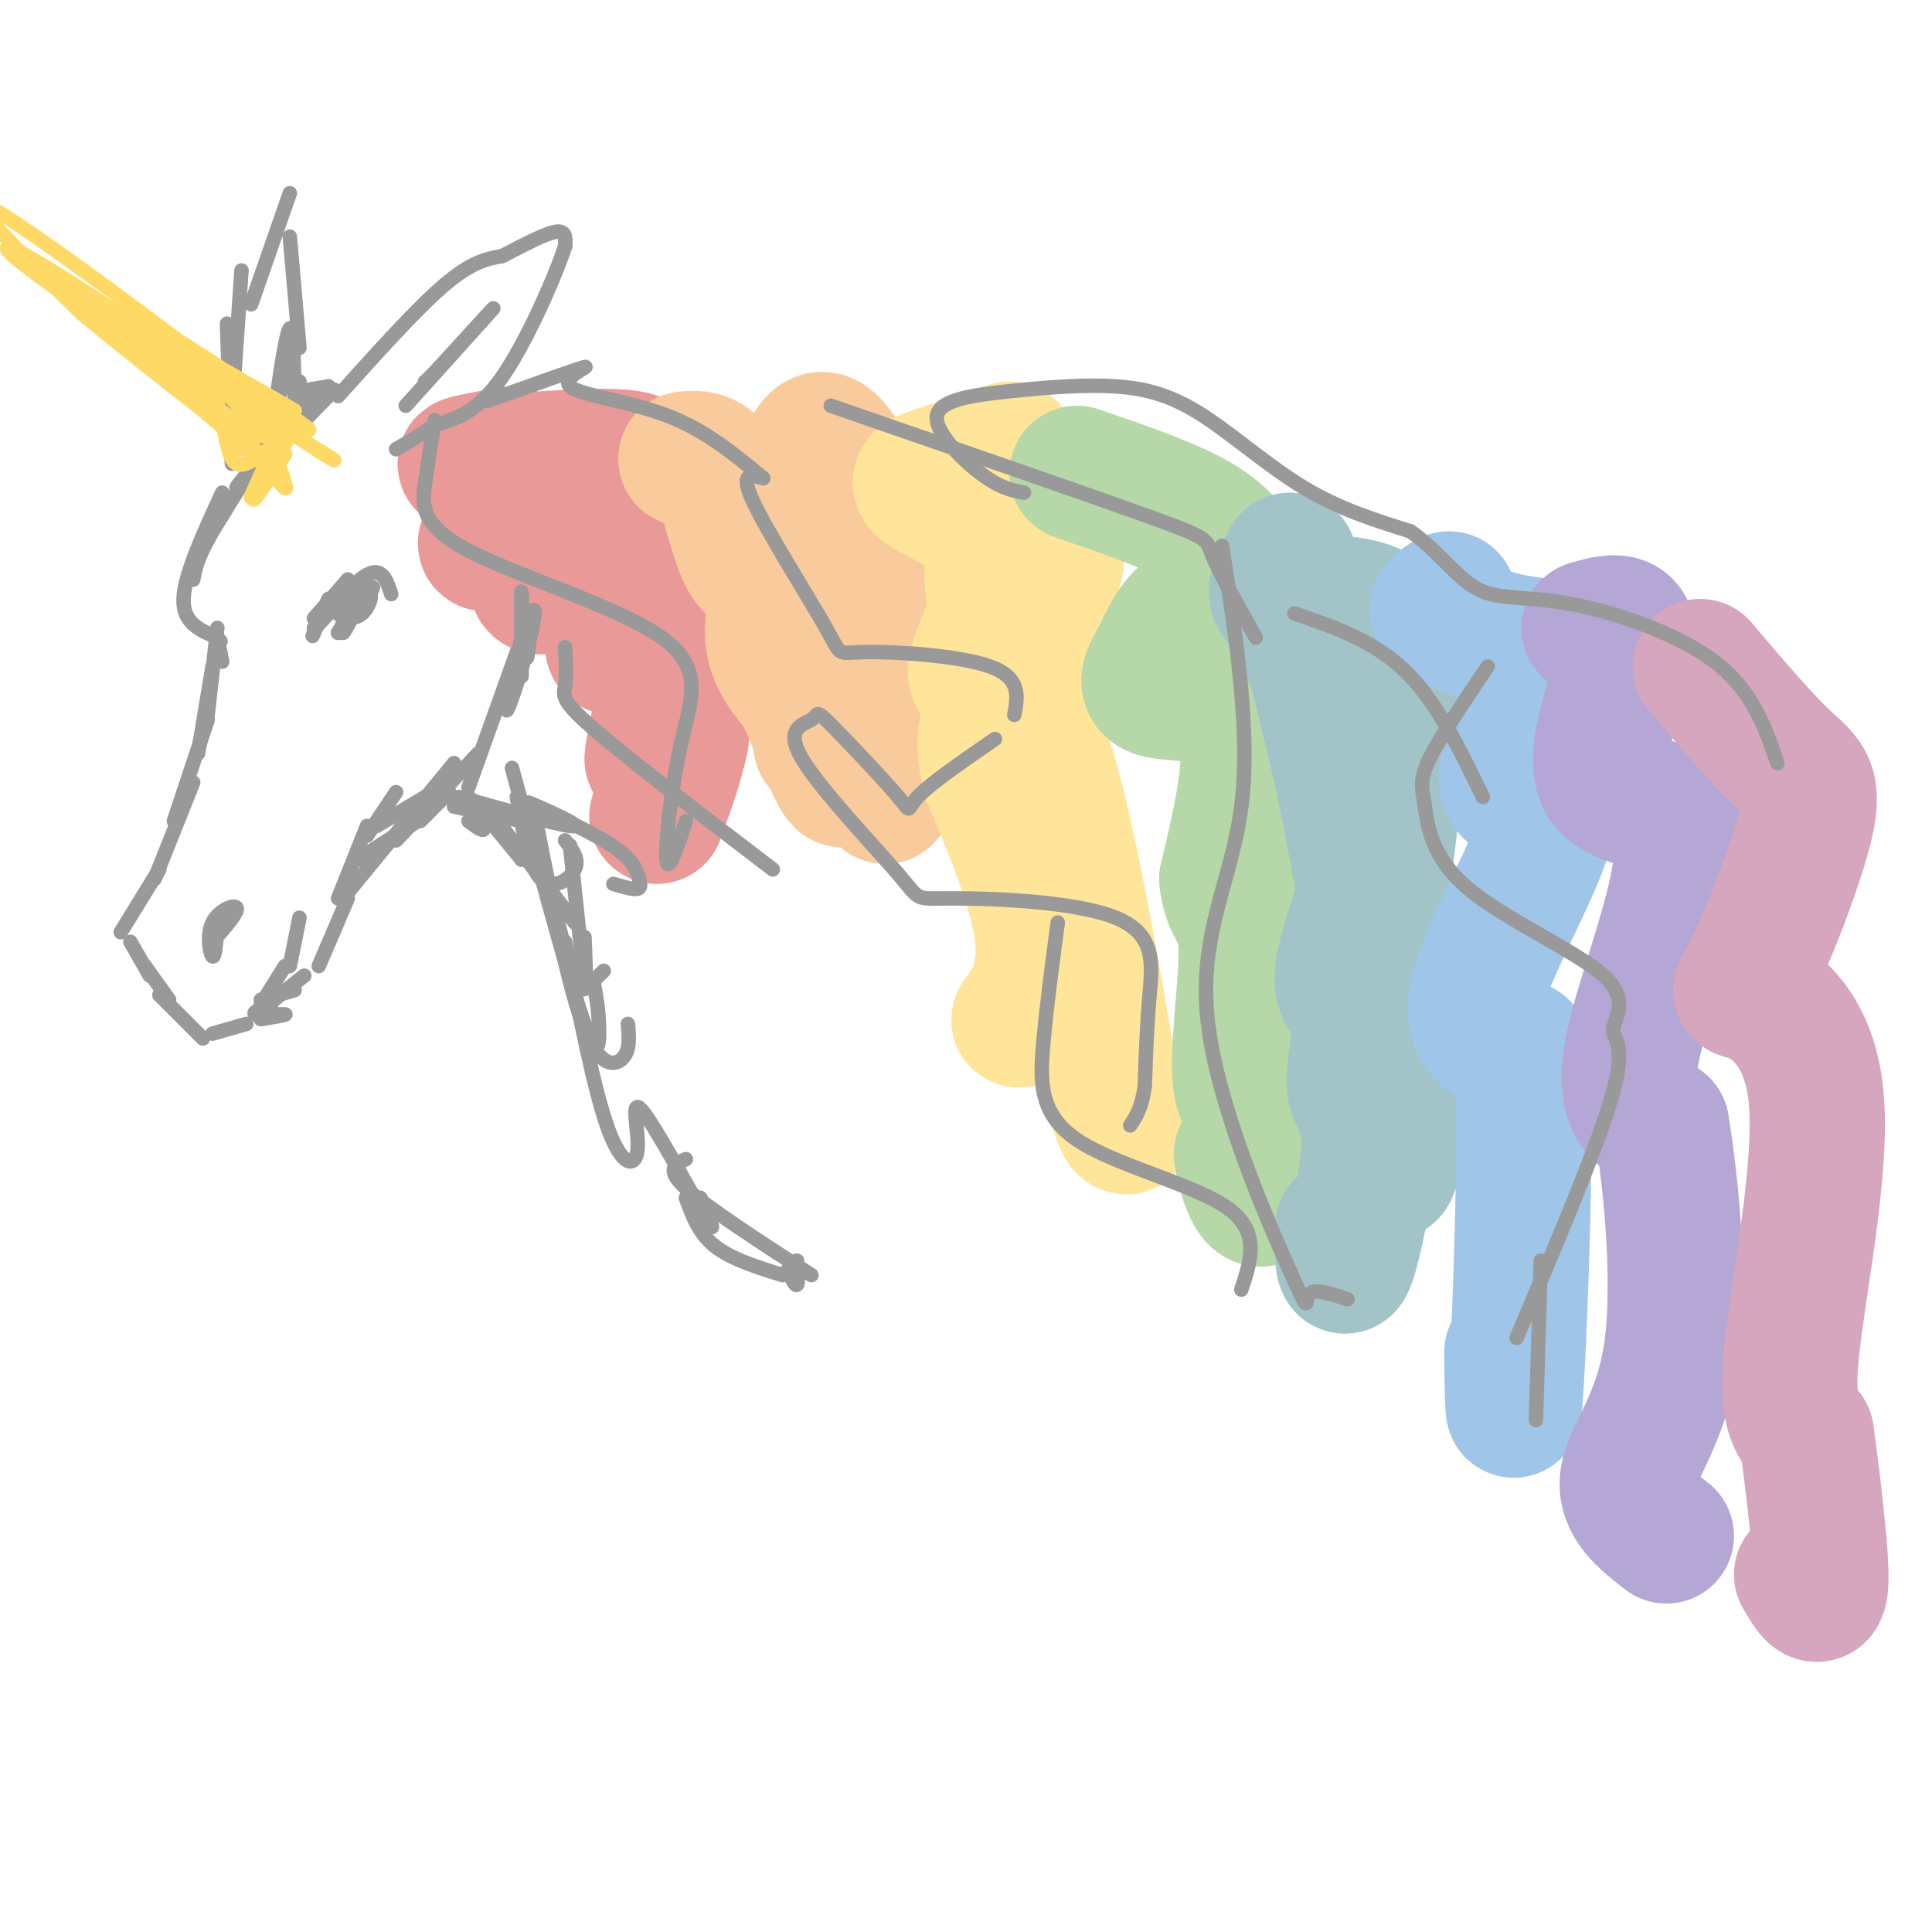 <svg viewBox='0 0 400 400' version='1.1' xmlns='http://www.w3.org/2000/svg' xmlns:xlink='http://www.w3.org/1999/xlink'><g fill='none' stroke='rgb(234,153,153)' stroke-width='3' stroke-linecap='round' stroke-linejoin='round'><path d='M131,87c4.072,-1.738 8.144,-3.476 3,-2c-5.144,1.476 -19.503,6.166 -26,9c-6.497,2.834 -5.133,3.811 0,3c5.133,-0.811 14.036,-3.411 12,0c-2.036,3.411 -15.010,12.832 -16,15c-0.990,2.168 10.005,-2.916 21,-8'/><path d='M125,104c5.625,-2.115 9.188,-3.402 11,-7c1.812,-3.598 1.872,-9.507 -2,-11c-3.872,-1.493 -11.678,1.431 -14,3c-2.322,1.569 0.839,1.785 4,2'/><path d='M121,100c0.000,0.000 -1.000,1.000 -1,1'/><path d='M149,130c0.000,0.000 -2.000,1.000 -2,1'/></g>
<g fill='none' stroke='rgb(234,153,153)' stroke-width='28' stroke-linecap='round' stroke-linejoin='round'><path d='M106,94c-6.810,1.205 -13.619,2.411 -7,2c6.619,-0.411 26.667,-2.438 32,-1c5.333,1.438 -4.049,6.341 -14,11c-9.951,4.659 -20.471,9.074 -15,5c5.471,-4.074 26.935,-16.635 29,-15c2.065,1.635 -15.267,17.467 -19,23c-3.733,5.533 6.134,0.766 16,-4'/><path d='M128,115c4.171,-1.092 6.597,-1.822 5,3c-1.597,4.822 -7.218,15.195 -6,16c1.218,0.805 9.275,-7.960 11,-3c1.725,4.960 -2.882,23.643 -3,26c-0.118,2.357 4.252,-11.612 6,-15c1.748,-3.388 0.874,3.806 0,11'/><path d='M141,153c-0.833,4.500 -2.917,10.250 -5,16'/></g>
<g fill='none' stroke='rgb(249,203,156)' stroke-width='28' stroke-linecap='round' stroke-linejoin='round'><path d='M142,95c2.478,-0.191 4.957,-0.383 7,4c2.043,4.383 3.651,13.340 6,17c2.349,3.660 5.440,2.024 6,4c0.560,1.976 -1.411,7.565 -1,12c0.411,4.435 3.206,7.718 6,11'/><path d='M166,143c2.711,6.111 6.489,15.889 8,18c1.511,2.111 0.756,-3.444 0,-9'/><path d='M171,146c-0.613,4.345 -1.226,8.690 -1,8c0.226,-0.690 1.292,-6.417 2,-6c0.708,0.417 1.060,6.976 1,7c-0.060,0.024 -0.530,-6.488 -1,-13'/><path d='M175,96c-1.738,-2.612 -3.477,-5.225 -5,-5c-1.523,0.225 -2.831,3.287 -4,6c-1.169,2.713 -2.199,5.077 1,4c3.199,-1.077 10.628,-5.593 13,2c2.372,7.593 -0.314,27.297 -3,47'/><path d='M177,150c0.631,6.369 3.708,-1.208 5,0c1.292,1.208 0.798,11.202 1,14c0.202,2.798 1.101,-1.601 2,-6'/></g>
<g fill='none' stroke='rgb(255,229,153)' stroke-width='28' stroke-linecap='round' stroke-linejoin='round'><path d='M209,93c-5.701,1.897 -11.403,3.795 -15,5c-3.597,1.205 -5.091,1.718 -1,4c4.091,2.282 13.767,6.333 15,14c1.233,7.667 -5.976,18.949 -6,23c-0.024,4.051 7.136,0.872 10,3c2.864,2.128 1.432,9.564 0,17'/><path d='M212,159c-1.160,4.047 -4.059,5.665 -2,11c2.059,5.335 9.078,14.389 9,23c-0.078,8.611 -7.252,16.780 -8,18c-0.748,1.220 4.929,-4.509 5,-14c0.071,-9.491 -5.465,-22.746 -11,-36'/><path d='M205,161c-1.927,-8.026 -1.244,-10.090 2,-17c3.244,-6.910 9.050,-18.666 11,-25c1.950,-6.334 0.043,-7.246 -2,-9c-2.043,-1.754 -4.221,-4.348 -6,-5c-1.779,-0.652 -3.157,0.640 -4,5c-0.843,4.360 -1.150,11.789 1,20c2.150,8.211 6.757,17.203 11,33c4.243,15.797 8.121,38.398 12,61'/><path d='M230,224c2.667,11.500 3.333,9.750 4,8'/></g>
<g fill='none' stroke='rgb(182,215,168)' stroke-width='28' stroke-linecap='round' stroke-linejoin='round'><path d='M223,98c9.626,3.295 19.252,6.591 25,10c5.748,3.409 7.617,6.933 9,9c1.383,2.067 2.278,2.677 0,4c-2.278,1.323 -7.729,3.357 -11,6c-3.271,2.643 -4.361,5.894 -6,9c-1.639,3.106 -3.826,6.067 0,7c3.826,0.933 13.665,-0.162 17,6c3.335,6.162 0.168,19.581 -3,33'/><path d='M254,182c0.637,6.529 3.730,6.353 4,14c0.270,7.647 -2.284,23.118 -1,29c1.284,5.882 6.406,2.175 8,5c1.594,2.825 -0.340,12.184 -2,16c-1.660,3.816 -3.046,2.090 -4,0c-0.954,-2.090 -1.477,-4.545 -2,-7'/></g>
<g fill='none' stroke='rgb(162,196,201)' stroke-width='28' stroke-linecap='round' stroke-linejoin='round'><path d='M267,116c-1.910,3.365 -3.819,6.731 -2,8c1.819,1.269 7.368,0.443 13,1c5.632,0.557 11.349,2.497 10,9c-1.349,6.503 -9.764,17.568 -10,23c-0.236,5.432 7.706,5.232 8,13c0.294,7.768 -7.059,23.505 -8,31c-0.941,7.495 4.529,6.747 10,6'/><path d='M288,207c1.865,9.637 1.526,30.729 0,35c-1.526,4.271 -4.240,-8.278 -6,-13c-1.760,-4.722 -2.564,-1.616 0,-18c2.564,-16.384 8.498,-52.257 7,-67c-1.498,-14.743 -10.428,-8.355 -15,-8c-4.572,0.355 -4.786,-5.322 -5,-11'/><path d='M269,125c2.833,11.190 12.417,44.667 15,73c2.583,28.333 -1.833,51.524 -4,60c-2.167,8.476 -2.083,2.238 -2,-4'/></g>
<g fill='none' stroke='rgb(159,197,232)' stroke-width='28' stroke-linecap='round' stroke-linejoin='round'><path d='M300,124c-1.886,1.121 -3.773,2.242 -1,4c2.773,1.758 10.204,4.154 15,5c4.796,0.846 6.956,0.144 5,6c-1.956,5.856 -8.030,18.271 -7,23c1.030,4.729 9.162,1.773 8,9c-1.162,7.227 -11.618,24.636 -14,34c-2.382,9.364 3.309,10.682 9,12'/><path d='M315,217c1.222,17.200 -0.222,54.200 -1,68c-0.778,13.800 -0.889,4.400 -1,-5'/></g>
<g fill='none' stroke='rgb(180,167,214)' stroke-width='28' stroke-linecap='round' stroke-linejoin='round'><path d='M329,130c4.522,-1.290 9.043,-2.581 8,4c-1.043,6.581 -7.651,21.032 -5,27c2.651,5.968 14.560,3.453 16,13c1.440,9.547 -7.589,31.156 -10,43c-2.411,11.844 1.794,13.922 6,16'/><path d='M344,233c2.012,11.702 4.042,32.958 2,47c-2.042,14.042 -8.155,20.869 -9,26c-0.845,5.131 3.577,8.565 8,12'/></g>
<g fill='none' stroke='rgb(213,166,189)' stroke-width='28' stroke-linecap='round' stroke-linejoin='round'><path d='M352,138c6.317,7.438 12.633,14.875 17,19c4.367,4.125 6.784,4.936 5,13c-1.784,8.064 -7.771,23.379 -11,30c-3.229,6.621 -3.701,4.548 0,6c3.701,1.452 11.573,6.429 13,21c1.427,14.571 -3.592,38.734 -5,52c-1.408,13.266 0.796,15.633 3,18'/><path d='M374,297c1.311,9.511 3.089,24.289 3,30c-0.089,5.711 -2.044,2.356 -4,-1'/></g>
<g fill='none' stroke='rgb(153,153,153)' stroke-width='3' stroke-linecap='round' stroke-linejoin='round'><path d='M70,82c8.167,-9.083 16.333,-18.167 22,-23c5.667,-4.833 8.833,-5.417 12,-6'/><path d='M104,53c4.222,-2.178 8.778,-4.622 11,-5c2.222,-0.378 2.111,1.311 2,3'/><path d='M117,51c-1.956,6.022 -7.844,19.578 -13,27c-5.156,7.422 -9.578,8.711 -14,10'/><path d='M90,88c-3.667,2.500 -5.833,3.750 -8,5'/><path d='M84,84c8.417,-9.333 16.833,-18.667 18,-20c1.167,-1.333 -4.917,5.333 -11,12'/><path d='M91,76c-2.333,2.500 -2.667,2.750 -3,3'/><path d='M68,80c0.000,0.000 -6.000,1.000 -6,1'/><path d='M68,80c0.000,0.000 -11.000,9.000 -11,9'/><path d='M55,92c0.000,0.000 0.100,0.100 0.1,0.1'/><path d='M65,85c3.278,-3.348 6.555,-6.695 2,-2c-4.555,4.695 -16.943,17.434 -18,18c-1.057,0.566 9.215,-11.040 13,-16c3.785,-4.960 1.081,-3.274 -3,2c-4.081,5.274 -9.541,14.137 -15,23'/><path d='M44,110c-3.167,5.500 -3.583,7.750 -4,10'/><path d='M46,102c-3.917,8.500 -7.833,17.000 -8,22c-0.167,5.000 3.417,6.500 7,8'/><path d='M45,132c1.167,1.333 0.583,0.667 0,0'/><path d='M45,132c0.000,0.000 1.000,5.000 1,5'/><path d='M45,130c0.000,0.000 -2.000,18.000 -2,18'/><path d='M44,138c0.000,0.000 -3.000,18.000 -3,18'/><path d='M43,149c0.000,0.000 -7.000,21.000 -7,21'/><path d='M40,162c0.000,0.000 -8.000,20.000 -8,20'/><path d='M33,180c0.000,0.000 -8.000,13.000 -8,13'/><path d='M48,96c0.000,0.000 -1.000,-29.000 -1,-29'/><path d='M48,85c0.000,0.000 2.000,-29.000 2,-29'/><path d='M52,63c0.000,0.000 8.000,-23.000 8,-23'/><path d='M60,49c0.000,0.000 2.000,23.000 2,23'/><path d='M59,76c-1.161,6.161 -2.321,12.321 -2,9c0.321,-3.321 2.125,-16.125 3,-17c0.875,-0.875 0.821,10.179 1,14c0.179,3.821 0.589,0.411 1,-3'/><path d='M65,128c0.000,0.000 7.000,-8.000 7,-8'/><path d='M72,120c-0.964,1.560 -6.875,9.458 -7,10c-0.125,0.542 5.536,-6.274 7,-8c1.464,-1.726 -1.268,1.637 -4,5'/><path d='M68,127c-1.607,1.869 -3.625,4.042 -2,2c1.625,-2.042 6.893,-8.298 10,-10c3.107,-1.702 4.054,1.149 5,4'/><path d='M70,127c1.571,-0.631 3.143,-1.262 3,0c-0.143,1.262 -2.000,4.417 -2,4c0.000,-0.417 1.857,-4.405 2,-5c0.143,-0.595 -1.429,2.202 -3,5'/><path d='M70,131c0.866,-1.268 4.531,-6.938 6,-8c1.469,-1.062 0.742,2.483 -1,4c-1.742,1.517 -4.498,1.005 -5,0c-0.502,-1.005 1.249,-2.502 3,-4'/><path d='M73,123c-0.452,0.357 -3.083,3.250 -2,3c1.083,-0.250 5.881,-3.643 6,-4c0.119,-0.357 -4.440,2.321 -9,5'/><path d='M68,127c0.911,-0.378 7.689,-3.822 9,-5c1.311,-1.178 -2.844,-0.089 -7,1'/><path d='M68,124c0.000,0.000 -3.000,7.000 -3,7'/><path d='M65,131c-0.500,1.167 -0.250,0.583 0,0'/><path d='M45,192c-0.244,3.196 -0.488,6.393 -1,6c-0.512,-0.393 -1.292,-4.375 0,-7c1.292,-2.625 4.655,-3.893 5,-3c0.345,0.893 -2.327,3.946 -5,7'/><path d='M44,195c-0.833,1.167 -0.417,0.583 0,0'/><path d='M27,195c0.000,0.000 4.000,7.000 4,7'/><path d='M30,200c0.000,0.000 5.000,7.000 5,7'/><path d='M33,206c0.000,0.000 9.000,9.000 9,9'/><path d='M44,214c0.000,0.000 7.000,-2.000 7,-2'/><path d='M54,208c0.000,0.000 5.000,-8.000 5,-8'/><path d='M60,200c0.000,0.000 2.000,-10.000 2,-10'/><path d='M54,207c0.000,0.000 7.000,-2.000 7,-2'/><path d='M56,208c0.000,0.000 0.100,0.100 0.1,0.1'/><path d='M56,208c-2.044,0.867 -4.089,1.733 -3,2c1.089,0.267 5.311,-0.067 6,0c0.689,0.067 -2.156,0.533 -5,1'/><path d='M53,210c0.000,0.000 10.000,-8.000 10,-8'/><path d='M66,200c0.000,0.000 6.000,-14.000 6,-14'/><path d='M70,186c0.000,0.000 6.000,-15.000 6,-15'/><path d='M76,173c0.000,0.000 6.000,-9.000 6,-9'/><path d='M78,171c0.000,0.000 10.000,-6.000 10,-6'/><path d='M87,170c0.000,0.000 6.000,-6.000 6,-6'/><path d='M74,178c0.000,0.000 14.000,-9.000 14,-9'/><path d='M71,186c0.000,0.000 23.000,-28.000 23,-28'/><path d='M82,174c0.000,0.000 17.000,-18.000 17,-18'/><path d='M97,163c0.000,0.000 10.000,-28.000 10,-28'/><path d='M108,132c-1.828,7.965 -3.656,15.929 -3,15c0.656,-0.929 3.797,-10.752 5,-16c1.203,-5.248 0.467,-5.922 0,-3c-0.467,2.922 -0.664,9.441 -1,8c-0.336,-1.441 -0.810,-10.840 -1,-13c-0.190,-2.160 -0.095,2.920 0,8'/><path d='M108,131c0.000,2.833 0.000,5.917 0,9'/><path d='M97,170c1.844,1.378 3.689,2.756 3,1c-0.689,-1.756 -3.911,-6.644 -3,-6c0.911,0.644 5.956,6.822 11,13'/><path d='M103,170c0.000,0.000 16.000,21.000 16,21'/><path d='M94,167c0.000,0.000 14.000,3.000 14,3'/><path d='M95,165c11.707,3.295 23.414,6.590 24,6c0.586,-0.590 -9.948,-5.064 -10,-5c-0.052,0.064 10.378,4.667 16,8c5.622,3.333 6.437,5.397 7,7c0.563,1.603 0.875,2.744 0,3c-0.875,0.256 -2.938,-0.372 -5,-1'/><path d='M107,165c1.289,7.267 2.578,14.533 5,17c2.422,2.467 5.978,0.133 7,-2c1.022,-2.133 -0.489,-4.067 -2,-6'/><path d='M110,167c3.000,13.422 6.000,26.844 8,33c2.000,6.156 3.000,5.044 4,4c1.000,-1.044 2.000,-2.022 3,-3'/><path d='M111,170c3.356,17.333 6.711,34.667 10,43c3.289,8.333 6.511,7.667 8,6c1.489,-1.667 1.244,-4.333 1,-7'/><path d='M118,175c1.250,11.917 2.500,23.833 3,27c0.500,3.167 0.250,-2.417 0,-8'/><path d='M106,159c5.978,22.200 11.956,44.400 15,53c3.044,8.600 3.156,3.600 3,0c-0.156,-3.600 -0.578,-5.800 -1,-8'/><path d='M117,195c3.049,15.606 6.099,31.212 9,39c2.901,7.788 5.654,7.758 6,4c0.346,-3.758 -1.715,-11.242 1,-8c2.715,3.242 10.204,17.212 13,22c2.796,4.788 0.898,0.394 -1,-4'/><path d='M142,248c1.333,3.667 2.667,7.333 6,10c3.333,2.667 8.667,4.333 14,6'/><path d='M142,240c-2.167,1.000 -4.333,2.000 0,6c4.333,4.000 15.167,11.000 26,18'/><path d='M163,263c0.833,1.667 1.667,3.333 2,3c0.333,-0.333 0.167,-2.667 0,-5'/><path d='M101,83c9.268,-3.310 18.536,-6.619 20,-7c1.464,-0.381 -4.875,2.167 -3,4c1.875,1.833 11.964,2.952 20,6c8.036,3.048 14.018,8.024 20,13'/><path d='M90,87c-0.691,4.331 -1.383,8.662 -2,13c-0.617,4.338 -1.160,8.682 9,14c10.160,5.318 31.022,11.611 40,18c8.978,6.389 6.071,12.874 4,22c-2.071,9.126 -3.306,20.893 -3,24c0.306,3.107 2.153,-2.447 4,-8'/><path d='M117,134c0.156,3.022 0.311,6.044 0,8c-0.311,1.956 -1.089,2.844 6,9c7.089,6.156 22.044,17.578 37,29'/><path d='M158,99c-2.501,-0.687 -5.002,-1.375 -2,5c3.002,6.375 11.506,19.812 15,26c3.494,6.188 1.979,5.128 8,5c6.021,-0.128 19.577,0.678 26,3c6.423,2.322 5.711,6.161 5,10'/><path d='M172,84c26.622,9.200 53.244,18.400 66,23c12.756,4.600 11.644,4.600 13,8c1.356,3.400 5.178,10.200 9,17'/><path d='M268,127c8.250,2.833 16.500,5.667 23,12c6.500,6.333 11.250,16.167 16,26'/><path d='M206,153c-6.717,4.629 -13.435,9.258 -16,12c-2.565,2.742 -0.978,3.598 -4,0c-3.022,-3.598 -10.651,-11.648 -14,-15c-3.349,-3.352 -2.416,-2.005 -4,-1c-1.584,1.005 -5.685,1.670 -2,8c3.685,6.330 15.156,18.326 20,24c4.844,5.674 3.061,5.026 11,5c7.939,-0.026 25.599,0.570 34,4c8.401,3.430 7.543,9.694 7,16c-0.543,6.306 -0.772,12.653 -1,19'/><path d='M237,225c-0.667,4.500 -1.833,6.250 -3,8'/><path d='M219,191c-1.155,8.619 -2.310,17.238 -3,25c-0.690,7.762 -0.917,14.667 7,20c7.917,5.333 23.976,9.095 31,14c7.024,4.905 5.012,10.952 3,17'/><path d='M212,102c-2.479,-0.470 -4.957,-0.939 -9,-4c-4.043,-3.061 -9.649,-8.712 -9,-12c0.649,-3.288 7.555,-4.213 15,-5c7.445,-0.787 15.428,-1.438 22,-1c6.572,0.438 11.731,1.964 18,6c6.269,4.036 13.648,10.582 21,15c7.352,4.418 14.676,6.709 22,9'/><path d='M292,110c5.860,4.053 9.509,9.684 14,12c4.491,2.316 9.825,1.316 19,3c9.175,1.684 22.193,6.053 30,12c7.807,5.947 10.404,13.474 13,21'/><path d='M308,138c-4.911,7.290 -9.822,14.579 -12,19c-2.178,4.421 -1.623,5.972 -1,10c0.623,4.028 1.313,10.532 9,17c7.687,6.468 22.370,12.899 28,18c5.630,5.101 2.208,8.873 2,11c-0.208,2.127 2.798,2.608 0,13c-2.798,10.392 -11.399,30.696 -20,51'/><path d='M253,113c2.979,19.378 5.959,38.756 4,54c-1.959,15.244 -8.855,26.354 -7,44c1.855,17.646 12.461,41.828 17,52c4.539,10.172 3.011,6.335 4,5c0.989,-1.335 4.494,-0.167 8,1'/><path d='M318,294c0.000,0.000 1.000,-33.000 1,-33'/></g>
<g fill='none' stroke='rgb(255,217,102)' stroke-width='3' stroke-linecap='round' stroke-linejoin='round'><path d='M61,85c-16.857,-9.708 -33.714,-19.417 -29,-16c4.714,3.417 31.000,19.958 32,20c1.000,0.042 -23.286,-16.417 -28,-19c-4.714,-2.583 10.143,8.708 25,20'/><path d='M61,90c7.191,5.099 12.667,7.847 3,2c-9.667,-5.847 -34.479,-20.288 -49,-30c-14.521,-9.712 -18.753,-14.693 -6,-7c12.753,7.693 42.490,28.062 41,26c-1.490,-2.062 -34.209,-26.555 -47,-35c-12.791,-8.445 -5.655,-0.841 0,5c5.655,5.841 9.827,9.921 14,14'/><path d='M17,65c13.072,10.813 38.752,30.846 35,27c-3.752,-3.846 -36.936,-31.572 -37,-31c-0.064,0.572 32.993,29.442 39,34c6.007,4.558 -15.037,-15.196 -23,-23c-7.963,-7.804 -2.847,-3.658 3,2c5.847,5.658 12.423,12.829 19,20'/><path d='M53,94c4.682,5.431 6.889,9.008 6,6c-0.889,-3.008 -4.872,-12.599 -5,-16c-0.128,-3.401 3.601,-0.610 3,5c-0.601,5.610 -5.532,14.040 -5,14c0.532,-0.040 6.528,-8.549 7,-9c0.472,-0.451 -4.579,7.157 -6,9c-1.421,1.843 0.790,-2.078 3,-6'/><path d='M56,97c2.011,-3.417 5.538,-8.959 4,-8c-1.538,0.959 -8.141,8.420 -11,7c-2.859,-1.420 -1.972,-11.721 -7,-19c-5.028,-7.279 -15.969,-11.537 -13,-7c2.969,4.537 19.848,17.868 24,20c4.152,2.132 -4.424,-6.934 -13,-16'/><path d='M40,74c-2.167,-2.500 -1.083,-0.750 0,1'/><path d='M50,93c0.000,0.000 1.000,0.000 1,0'/></g>
</svg>